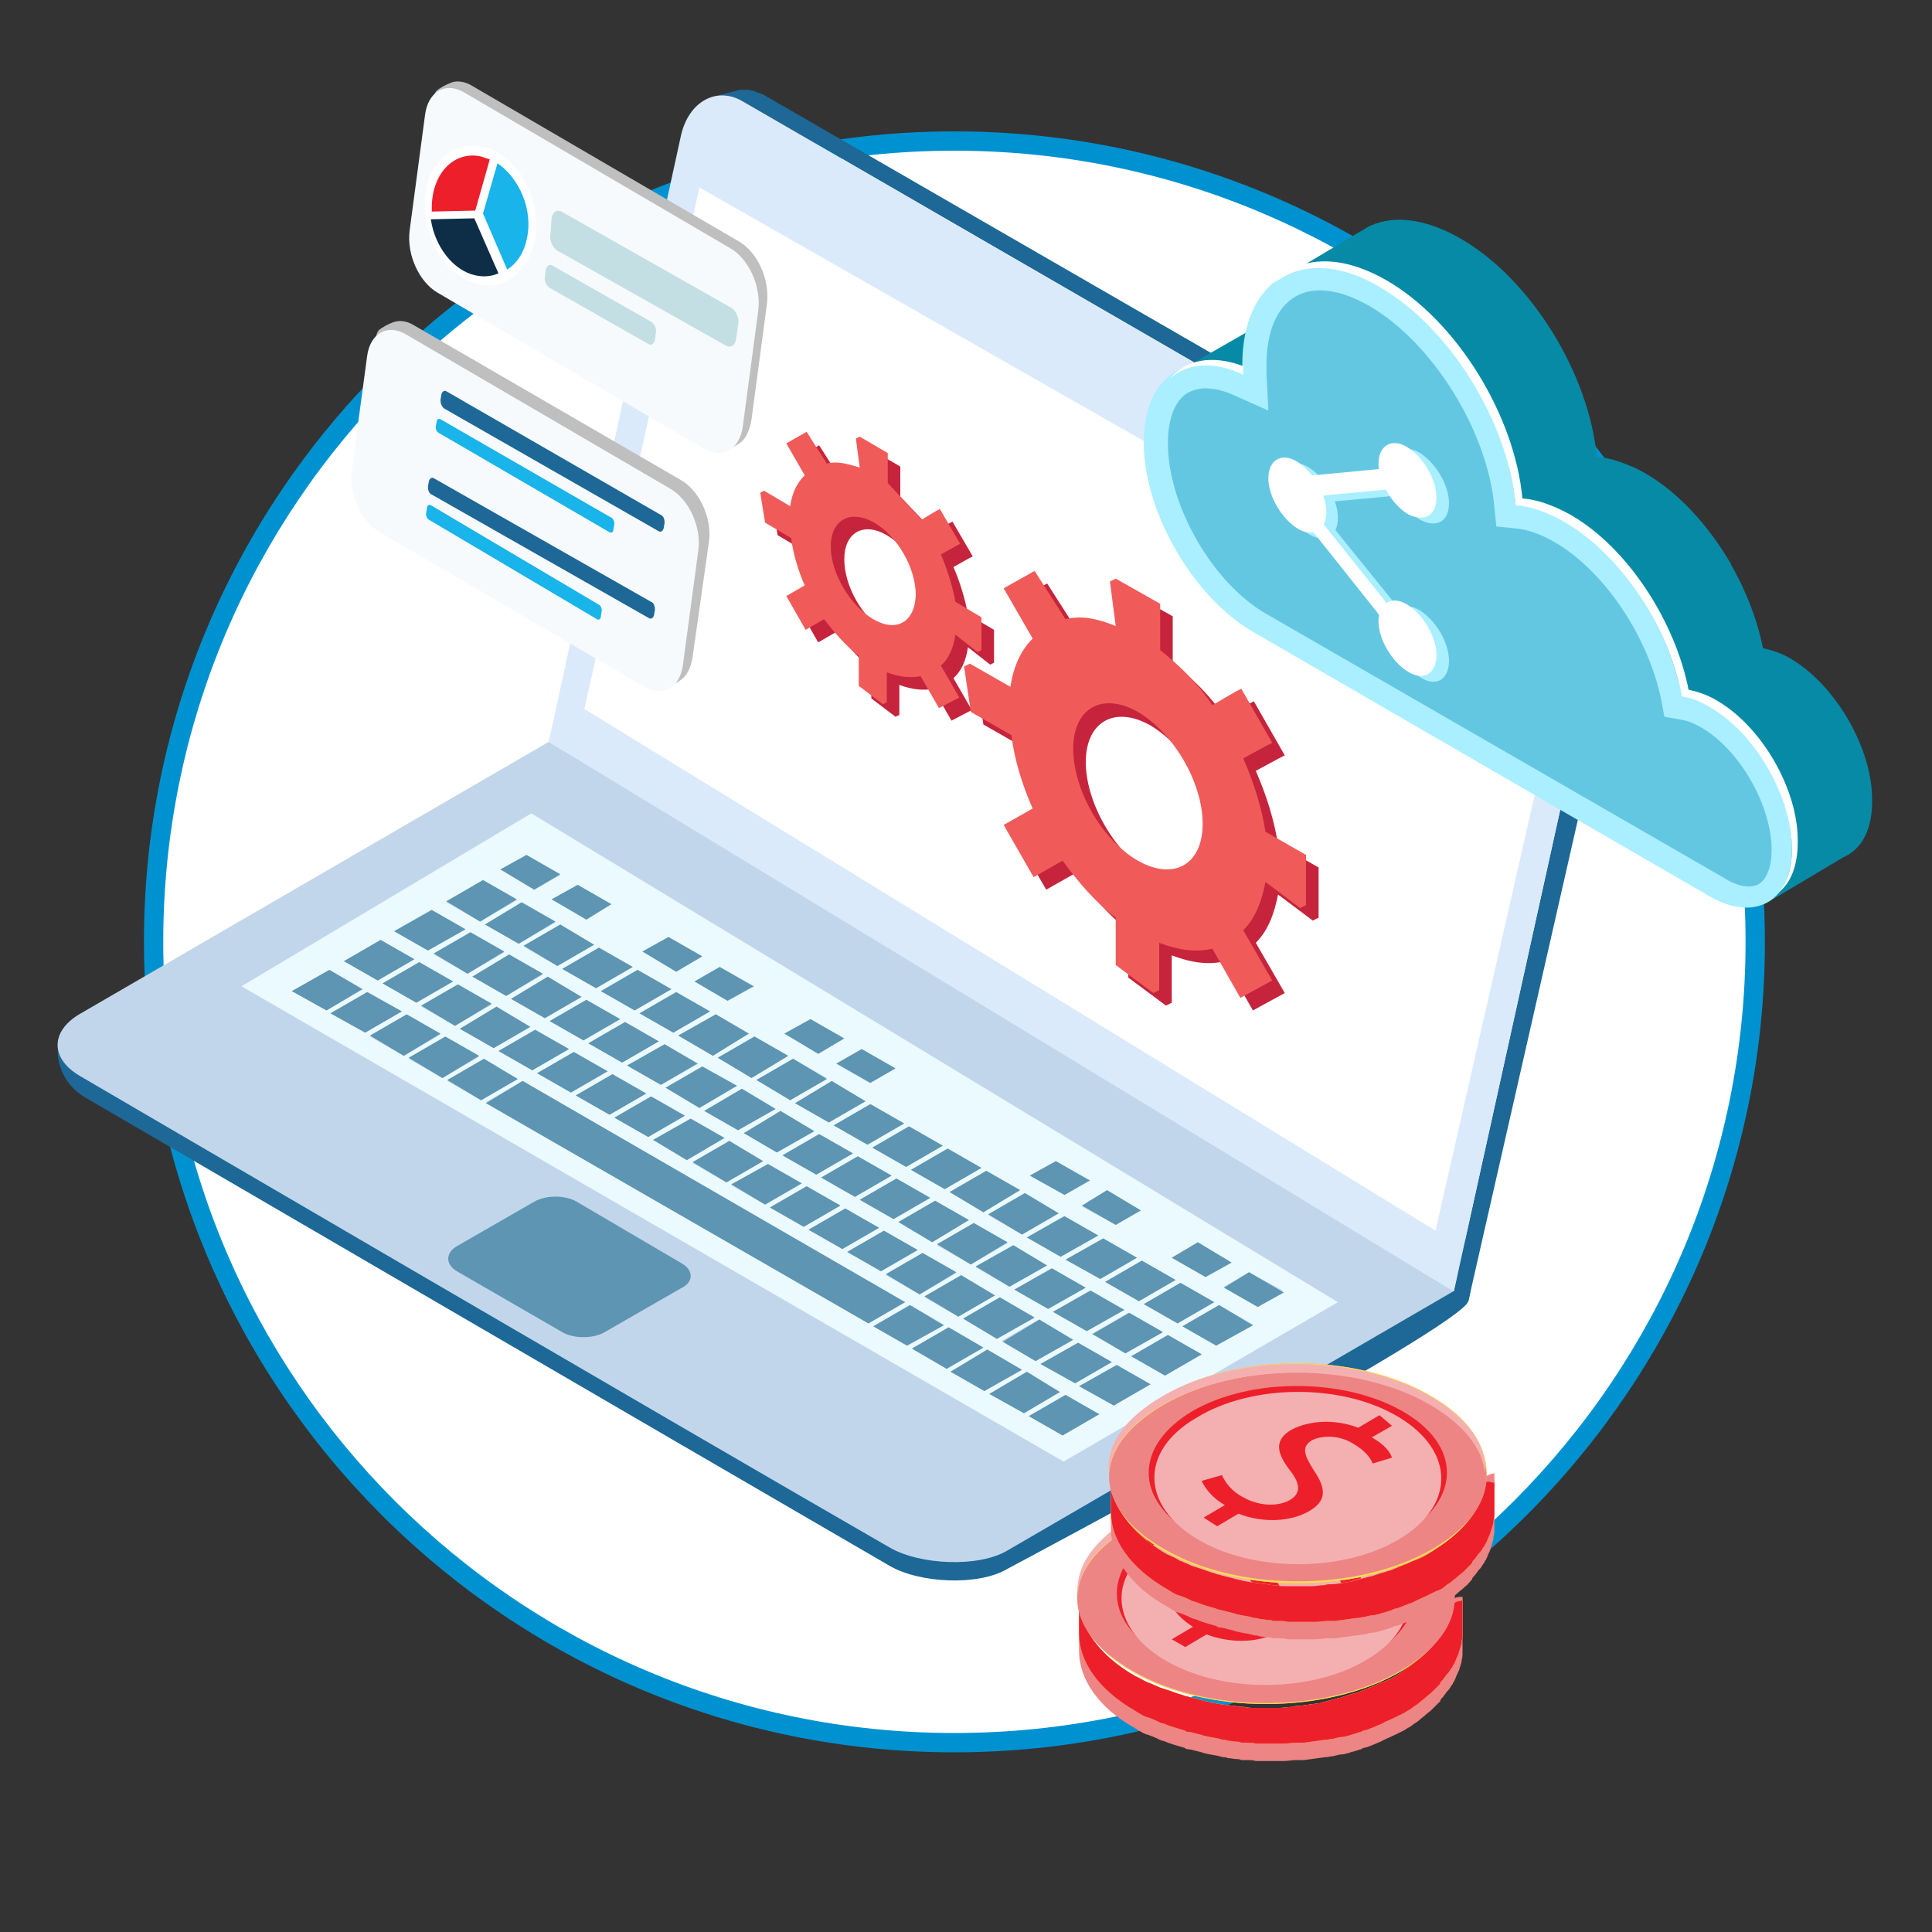 <?xml version="1.0" encoding="UTF-8"?> <svg xmlns="http://www.w3.org/2000/svg" xmlns:xlink="http://www.w3.org/1999/xlink" version="1.1" id="Layer_1" x="0px" y="0px" viewBox="0 0 200 200" style="enable-background:new 0 0 200 200;" xml:space="preserve"><rect x="0" y="0" width="200" height="200" fill="#333333" stroke="none"/> <style type="text/css"> .st0{fill:#FFFFFF;} .st1{fill:#0092D0;} .st2{fill:#1D6896;} .st3{fill:#C2D6EB;} .st4{fill:#DAEAFA;} .st5{fill:#EBFAFF;} .st6{fill:#5D95B2;} .st7{fill:#C5243C;} .st8{fill:#F05B59;} .st9{fill:#078AA5;} .st10{fill:#A9EFFF;} .st11{fill:#64C7E2;} .st12{fill:#ED8585;} .st13{fill:#FFD859;} .st14{fill:#ED1F2B;} .st15{fill:#F2B42B;} .st16{fill:#F4B0B0;} .st17{fill-rule:evenodd;clip-rule:evenodd;fill:#BFBFBF;} .st18{fill-rule:evenodd;clip-rule:evenodd;fill:#F7FAFC;} .st19{fill-rule:evenodd;clip-rule:evenodd;fill:#C3DFE3;} .st20{fill-rule:evenodd;clip-rule:evenodd;fill:#FFFFFF;} .st21{fill-rule:evenodd;clip-rule:evenodd;fill:#0E2E47;} .st22{fill-rule:evenodd;clip-rule:evenodd;fill:#18B4EA;} .st23{fill-rule:evenodd;clip-rule:evenodd;fill:#ED1F2B;} .st24{fill-rule:evenodd;clip-rule:evenodd;fill:#1D6896;} </style> <g> <g> <circle class="st0" cx="98.8" cy="97.5" r="82.9"></circle> <path class="st1" d="M98.8,181.4c-46.3,0-83.9-37.6-83.9-83.9s37.6-83.9,83.9-83.9s83.9,37.6,83.9,83.9 C182.7,143.8,145,181.4,98.8,181.4z M98.8,15.6c-45.2,0-81.9,36.7-81.9,81.9s36.7,81.9,81.9,81.9s81.9-36.7,81.9-81.9 S143.9,15.6,98.8,15.6z"></path> </g> </g> <g> <g> <g> <path class="st2" d="M152,134.7c-0.7,2.7-47.7,27.7-47.7,27.7c-3,1.8-9.1,1.5-12.2-0.3c-21.2-12.3-83.3-48.5-83.3-48.5 c-3.1-1.8-4-6.3-0.9-8.1l48.9-26.8C56.8,78.8,158.9,109.1,152,134.7z"></path> </g> <g> <path class="st3" d="M152.3,132.6l-48,27.9c-3,1.8-9.1,1.5-12.2-0.3C70.9,148,8.3,111.4,8.3,111.4c-3.1-1.8-3.1-4.6-0.1-6.4 l48.6-28.2L152.3,132.6z"></path> </g> <path class="st2" d="M165,65.7c0-0.4-0.1-0.7-0.2-1.1c0-0.1-0.1-0.2-0.1-0.3c-0.1-0.4-0.2-0.7-0.4-1.1c0-0.1,0-0.2-0.1-0.2 c-0.1-0.3-0.3-0.6-0.4-0.9c-0.1-0.2-0.2-0.3-0.3-0.4c-0.2-0.2-0.3-0.5-0.5-0.7c0-0.1-0.1-0.2-0.1-0.2c-0.2-0.3-0.5-0.5-0.7-0.8 c-0.1-0.1-0.1-0.1-0.2-0.2c-0.3-0.2-0.6-0.4-0.9-0.6L76.9,10.5c-0.3-0.2-0.7-0.3-1-0.4c-0.1,0-0.2-0.1-0.3-0.1 c-0.2,0-0.3-0.1-0.5-0.1c-0.1,0-0.3,0-0.4,0s-0.2,0-0.3,0c-0.2,0-0.4,0-0.6,0.1l2.4-0.6c0.1,0,0.3-0.1,0.4-0.1s0.1,0,0.2,0 s0.2,0,0.3,0c0.1,0,0.1,0,0.2,0s0.1,0,0.2,0s0.3,0.1,0.4,0.1s0.1,0,0.2,0c0,0,0.1,0,0.1,0.1c0.3,0.1,0.7,0.2,1,0.4l84.4,48.7 c0.3,0.2,0.6,0.4,0.9,0.6c0,0,0.1,0.1,0.2,0.1c0.3,0.2,0.5,0.5,0.7,0.8c0.1,0.1,0.1,0.1,0.1,0.2c0.1,0.1,0.2,0.2,0.3,0.4 c0.1,0.1,0.1,0.2,0.2,0.4c0.1,0.1,0.2,0.2,0.2,0.4c0,0.1,0.1,0.1,0.1,0.2c0.1,0.3,0.3,0.5,0.3,0.8c0,0,0,0.1,0.1,0.1l0,0 c0.1,0.3,0.2,0.6,0.3,0.9c0,0.1,0,0.2,0.1,0.3c0,0.1,0,0.2,0.1,0.3c0,0.1,0.1,0.2,0.1,0.3c0.1,0.3,0.1,0.5,0.1,0.8v0.1l0,0 c0,0.4,0,0.7,0,1.1v0.1c0,0.5-0.1,1-0.2,1.4L152,134.7l-2,1.2l14.9-67.4c0.1-0.5,0.2-1,0.2-1.4S165.1,66.3,165,65.7 C165,65.8,165,65.7,165,65.7z"></path> <g> <path class="st4" d="M76.9,10.5c-2.7-1.6-5.6,0-6.4,3.5L56.8,76.8l93.7,56.9l14.4-65.2c0.8-3.5-0.8-7.6-3.6-9.2L76.9,10.5z"></path> </g> <polygon class="st0" points="161.6,70.3 72.4,19.4 60.5,73.4 148.6,127.4 "></polygon> <g> <g> <g> <path class="st5" d="M55,84.2l83.5,50.6l-28.4,16.5L25,102.1L55,84.2z M89.9,137l3.8-2.2l-39.6-22.9l-3.8,2.2L89.9,137 L89.9,137z M64.7,105.8l-3.8,2.2l3.5,2l3.8-2.2L64.7,105.8L64.7,105.8z M52.4,103.1l3.8-2.2l-3.5-2l-3.8,2.2L52.4,103.1 L52.4,103.1z M100.5,130.9l3.8-2.2l-3.5-2l-3.8,2.2L100.5,130.9L100.5,130.9z M88.8,119.7l-3.8,2.2l3.5,2l3.8-2.2L88.8,119.7 L88.8,119.7z M112.5,137.8l3.8-2.2l-3.5-2l-3.8,2.2L112.5,137.8L112.5,137.8z M72.9,115l3.5,2l3.8-2.2l-3.5-2L72.9,115 L72.9,115z M72.7,110.4l-3.8,2.2l3.5,2l3.8-2.2L72.7,110.4L72.7,110.4z M120.6,142.4l3.8-2.2l-3.5-2l-3.8,2.2L120.6,142.4 L120.6,142.4z M48.4,100.8l3.8-2.2l-3.5-2l-3.8,2.2L48.4,100.8L48.4,100.8z M84.8,117.4l-3.8,2.2l3.5,2l3.8-2.2L84.8,117.4 L84.8,117.4z M60.4,107.7l3.8-2.2l-3.5-2l-3.8,2.2L60.4,107.7L60.4,107.7z M96.8,124.3l-3.8,2.2l3.5,2l3.8-2.2L96.8,124.3 L96.8,124.3z M108.5,135.5l3.8-2.2l-3.5-2l-3.8,2.2L108.5,135.5L108.5,135.5z M101.9,144l3.8-2.2l-3.5-2l-3.8,2.2L101.9,144 L101.9,144z M47.1,106.2l3.8-2.2l-3.5-2l-3.8,2.2L47.1,106.2L47.1,106.2z M83.5,122.8l-3.8,2.2l3.5,2l3.8-2.2L83.5,122.8 L83.5,122.8z M70,102.7l-3.8,2.2l3.5,2l3.8-2.2L70,102.7L70,102.7z M57.7,100l3.8-2.2l-3.5-2L54.2,98L57.7,100L57.7,100z M75,117.8l-3.5-2l-3.8,2.2l3.5,2L75,117.8L75,117.8z M78.3,111.8l3.5,2l3.8-2.2l-3.5-2L78.3,111.8L78.3,111.8z M59.4,108.9 l-3.8,2.2l3.5,2l3.8-2.2L59.4,108.9L59.4,108.9z M41.8,109.3l3.8-2.2l-3.5-2l-3.8,2.2L41.8,109.3L41.8,109.3z M94.1,116.6 l-3.8,2.2l3.5,2l3.8-2.2L94.1,116.6L94.1,116.6z M107.2,140.9l3.8-2.2l-3.5-2.1l-3.8,2.2L107.2,140.9L107.2,140.9z M95.2,134 l3.8-2.2l-3.5-2l-3.8,2.2L95.2,134L95.2,134z M105.8,127.8l3.8-2.2l-3.5-2l-3.8,2.2L105.8,127.8L105.8,127.8z M117.9,134.7 l3.8-2.2l-3.5-2l-3.8,2.2L117.9,134.7L117.9,134.7z M78.1,107.3l-3.8,2.2l3.5,2l3.8-2.2L78.1,107.3L78.1,107.3z M103.2,138.6 l3.8-2.3l-3.5-2l-3.8,2.2L103.2,138.6L103.2,138.6z M113.9,132.4l3.8-2.2l-3.5-2l-3.8,2.2L113.9,132.4L113.9,132.4z M79.5,120.5l-3.8,2.2l3.5,2l3.8-2.2L79.5,120.5L79.5,120.5z M65.7,104.6l3.8-2.2l-3.5-2l-3.8,2.2L65.7,104.6L65.7,104.6z M90.1,114.3l-3.8,2.2l3.5,2l3.8-2.2L90.1,114.3L90.1,114.3z M55.1,110.8l3.8-2.2l-3.5-2l-3.8,2.2L55.1,110.8L55.1,110.8z M67.4,113.5l-3.8,2.2l3.5,2l3.8-2.2L67.4,113.5L67.4,113.5z M49.8,113.9l3.8-2.2l-3.5-2l-3.8,2.2L49.8,113.9L49.8,113.9z M91.5,127.4l-3.8,2.2l3.5,2l3.8-2.2L91.5,127.4L91.5,127.4z M102.1,121.2l-3.8,2.2l3.5,2l3.8-2.2L102.1,121.2L102.1,121.2z M110,148.6l3.8-2.2l-3.5-2l-3.8,2.2L110,148.6L110,148.6z M37.8,106.9l3.8-2.2l-3.5-2l-3.8,2.2L37.8,106.9L37.8,106.9z M43.1,103.8l3.8-2.2l-3.5-2l-3.8,2.2L43.1,103.8L43.1,103.8z M115.3,145.5l3.8-2.2l-3.5-2l-3.8,2.2L115.3,145.5L115.3,145.5z M53.7,97.7l3.8-2.2l-3.5-2l-3.8,2.2L53.7,97.7L53.7,97.7z M98,141.7l3.8-2.2l-3.5-2l-3.8,2.2L98,141.7L98,141.7z M125.9,139.3 l3.8-2.2l-3.5-2l-3.8,2.2L125.9,139.3L125.9,139.3z M44.3,98.4l3.8-2.2l-3.5-2l-3.8,2.2L44.3,98.4L44.3,98.4z M92.8,122 l-3.8,2.2l3.5,2l3.8-2.2L92.8,122L92.8,122z M104.5,133.2l3.8-2.2l-3.5-2l-3.8,2.2L104.5,133.2L104.5,133.2z M56.4,105.4 l3.8-2.2l-3.5-2l-3.8,2.2L56.4,105.4L56.4,105.4z M68.8,108.1l-3.8,2.2l3.5,2l3.8-2.2L68.8,108.1L68.8,108.1z M116.5,140.1 l3.8-2.2l-3.5-2l-3.8,2.2L116.5,140.1L116.5,140.1z M77,117.3l3.5,2l3.8-2.2l-3.5-2L77,117.3L77,117.3z M121.9,137l3.8-2.2 l-3.5-2l-3.8,2.2L121.9,137L121.9,137z M39.1,101.5l3.8-2.2l-3.5-2l-3.8,2.2L39.1,101.5L39.1,101.5z M111.3,143.2l3.8-2.2 l-3.5-2l-3.8,2.2L111.3,143.2L111.3,143.2z M63.4,111.2l-3.8,2.2l3.5,2l3.8-2.2L63.4,111.2L63.4,111.2z M61.7,102.3l3.8-2.2 l-3.5-2l-3.8,2.2L61.7,102.3L61.7,102.3z M74.1,105l-3.8,2.2l3.5,2l3.8-2.2L74.1,105L74.1,105z M93.9,139.3l3.8-2.2l-3.5-2 l-3.8,2.2L93.9,139.3L93.9,139.3z M33.8,104.6l3.8-2.2l-3.5-2l-3.8,2.2L33.8,104.6L33.8,104.6z M99.2,136.3l3.8-2.2l-3.5-2 l-3.8,2.2L99.2,136.3L99.2,136.3z M51.1,108.5l3.8-2.2l-3.5-2l-3.8,2.2L51.1,108.5L51.1,108.5z M109.8,130.1l3.8-2.2l-3.5-2 l-3.8,2.2L109.8,130.1L109.8,130.1z M106,146.3l3.8-2.2l-3.5-2l-3.8,2.2L106,146.3L106,146.3z M98.1,118.9l-3.8,2.2l3.5,2 l3.8-2.2L98.1,118.9L98.1,118.9z M45.8,111.6l3.8-2.2l-3.5-2l-3.8,2.2L45.8,111.6L45.8,111.6z M82.3,114.2l3.5,2l3.8-2.2 l-3.5-2L82.3,114.2L82.3,114.2z M79,120.2l-3.5-2l-3.8,2.2l3.5,2L79,120.2L79,120.2z M49.7,95.4l3.8-2.2l-3.5-2l-3.8,2.2 L49.7,95.4L49.7,95.4z M87.5,125.1l-3.8,2.2l3.5,2l3.8-2.2L87.5,125.1L87.5,125.1z M83.9,105.5l-2.7,1.5l3.5,2l2.6-1.5 L83.9,105.5L83.9,105.5z M109.3,120.2l-2.6,1.5l3.5,2l2.7-1.5L109.3,120.2L109.3,120.2z M59.8,91.6l-2.7,1.5l3.5,2l2.6-1.5 L59.8,91.6L59.8,91.6z M74.5,100.1l-2.6,1.5l3.5,2l2.7-1.5L74.5,100.1L74.5,100.1z M69.2,97l-2.7,1.5l3.5,2l2.7-1.5L69.2,97 L69.2,97z M124,128.6l-2.7,1.6l3.5,2l2.6-1.5L124,128.6L124,128.6z M129.3,131.7l-2.6,1.5l3.5,2l2.6-1.6L129.3,131.7 L129.3,131.7z M115.5,126.8l2.6-1.5l-3.5-2l-2.6,1.6L115.5,126.8L115.5,126.8z M55.3,92.1l2.7-1.5l-3.5-2L51.8,90L55.3,92.1 L55.3,92.1z M89.2,108.6l-2.7,1.5l3.5,2l2.7-1.5L89.2,108.6L89.2,108.6z"></path> </g> </g> </g> <g> <g> <polygon class="st6" points="81.6,109.3 77.8,111.6 74.3,109.5 78.1,107.3 "></polygon> </g> <g> <polygon class="st6" points="53.5,93.1 49.7,95.4 46.2,93.3 50,91.1 "></polygon> </g> <g> <polygon class="st6" points="69.5,102.4 65.7,104.6 62.2,102.6 66,100.4 "></polygon> </g> <g> <polygon class="st6" points="58.9,108.6 55.1,110.8 51.6,108.8 55.4,106.6 "></polygon> </g> <g> <polygon class="st6" points="58,90.5 55.3,92.1 51.8,90 54.5,88.5 "></polygon> </g> <g> <polygon class="st6" points="63.3,93.6 60.7,95.2 57.1,93.1 59.8,91.6 "></polygon> </g> <g> <polygon class="st6" points="57.5,95.4 53.7,97.7 50.2,95.7 54,93.4 "></polygon> </g> <g> <polygon class="st6" points="48.2,96.2 44.3,98.4 40.8,96.4 44.7,94.2 "></polygon> </g> <g> <polygon class="st6" points="61.5,97.8 57.7,100 54.2,97.9 58,95.7 "></polygon> </g> <g> <polygon class="st6" points="72.7,99 70,100.6 66.5,98.5 69.2,97 "></polygon> </g> <g> <polygon class="st6" points="52.2,98.5 48.4,100.8 44.9,98.7 48.7,96.5 "></polygon> </g> <g> <polygon class="st6" points="42.9,99.3 39.1,101.5 35.6,99.5 39.4,97.3 "></polygon> </g> <g> <polygon class="st6" points="65.5,100.1 61.7,102.3 58.2,100.3 62,98.1 "></polygon> </g> <g> <polygon class="st6" points="56.2,100.8 52.4,103.1 48.9,101.1 52.7,98.8 "></polygon> </g> <g> <polygon class="st6" points="78,102.1 75.3,103.6 71.9,101.6 74.5,100.1 "></polygon> </g> <g> <polygon class="st6" points="46.9,101.6 43.1,103.8 39.6,101.8 43.4,99.6 "></polygon> </g> <g> <polygon class="st6" points="37.5,102.4 33.8,104.6 30.2,102.6 34.1,100.4 "></polygon> </g> <g> <polygon class="st6" points="60.2,103.2 56.4,105.4 52.9,103.4 56.7,101.1 "></polygon> </g> <g> <polygon class="st6" points="50.9,103.9 47.1,106.2 43.6,104.1 47.4,101.9 "></polygon> </g> <g> <polygon class="st6" points="73.5,104.7 69.7,106.9 66.2,104.9 70,102.7 "></polygon> </g> <g> <polygon class="st6" points="64.2,105.5 60.4,107.7 56.9,105.7 60.7,103.5 "></polygon> </g> <g> <polygon class="st6" points="54.9,106.3 51.1,108.5 47.6,106.5 51.4,104.2 "></polygon> </g> <g> <polygon class="st6" points="87.4,107.5 84.7,109.1 81.2,107 83.9,105.5 "></polygon> </g> <g> <polygon class="st6" points="77.5,107 73.8,109.3 70.2,107.2 74.1,105 "></polygon> </g> <g> <polygon class="st6" points="68.2,107.8 64.4,110 60.9,108 64.7,105.8 "></polygon> </g> <g> <polygon class="st6" points="49.6,109.3 45.8,111.6 42.3,109.5 46.1,107.3 "></polygon> </g> <g> <polygon class="st6" points="92.7,110.6 90.1,112.1 86.6,110.1 89.2,108.6 "></polygon> </g> <g> <polygon class="st6" points="72.2,110.1 68.4,112.3 64.9,110.3 68.8,108.1 "></polygon> </g> <g> <polygon class="st6" points="62.9,110.9 59.1,113.1 55.6,111.1 59.4,108.9 "></polygon> </g> <g> <polygon class="st6" points="85.6,111.7 81.8,113.9 78.3,111.8 82.1,109.6 "></polygon> </g> <g> <polygon class="st6" points="53.6,111.7 49.8,113.9 46.3,111.8 50.1,109.6 "></polygon> </g> <g> <polygon class="st6" points="66.9,113.2 63.1,115.4 59.6,113.4 63.4,111.2 "></polygon> </g> <g> <polygon class="st6" points="89.6,114 85.8,116.2 82.3,114.2 86.1,111.9 "></polygon> </g> <g> <polygon class="st6" points="80.3,114.8 76.4,117 72.9,115 76.8,112.7 "></polygon> </g> <g> <polygon class="st6" points="70.9,115.5 67.1,117.7 63.6,115.7 67.4,113.5 "></polygon> </g> <g> <polygon class="st6" points="93.6,116.3 89.8,118.5 86.3,116.5 90.1,114.3 "></polygon> </g> <g> <polygon class="st6" points="84.3,117.1 80.4,119.3 77,117.3 80.8,115 "></polygon> </g> <g> <polygon class="st6" points="75,117.8 71.1,120.1 67.6,118 71.5,115.8 "></polygon> </g> <g> <polygon class="st6" points="97.6,118.6 93.8,120.8 90.3,118.8 94.1,116.6 "></polygon> </g> <g> <polygon class="st6" points="88.3,119.4 84.5,121.6 81,119.6 84.8,117.4 "></polygon> </g> <g> <polygon class="st6" points="79,120.2 75.2,122.4 71.7,120.3 75.5,118.1 "></polygon> </g> <g> <polygon class="st6" points="101.6,120.9 97.8,123.1 94.3,121.1 98.1,118.9 "></polygon> </g> <g> <polygon class="st6" points="112.8,122.2 110.2,123.7 106.6,121.7 109.3,120.2 "></polygon> </g> <g> <polygon class="st6" points="92.3,121.7 88.5,123.9 85,121.9 88.8,119.7 "></polygon> </g> <g> <polygon class="st6" points="83,122.5 79.2,124.7 75.7,122.6 79.5,120.5 "></polygon> </g> <g> <polygon class="st6" points="105.6,123.2 101.8,125.5 98.3,123.4 102.1,121.2 "></polygon> </g> <g> <polygon class="st6" points="96.3,124 92.5,126.2 89,124.2 92.8,122 "></polygon> </g> <g> <polygon class="st6" points="118.1,125.3 115.5,126.8 112,124.8 114.6,123.2 "></polygon> </g> <g> <polygon class="st6" points="87,124.8 83.2,127 79.7,125 83.5,122.8 "></polygon> </g> <g> <polygon class="st6" points="109.6,125.6 105.8,127.8 102.3,125.7 106.1,123.5 "></polygon> </g> <g> <polygon class="st6" points="100.3,126.3 96.5,128.6 93,126.5 96.8,124.3 "></polygon> </g> <g> <polygon class="st6" points="91,127.1 87.2,129.3 83.7,127.3 87.5,125.1 "></polygon> </g> <g> <polygon class="st6" points="113.7,127.9 109.8,130.1 106.3,128.1 110.2,125.9 "></polygon> </g> <g> <polygon class="st6" points="104.3,128.6 100.5,130.9 97,128.8 100.8,126.6 "></polygon> </g> <g> <polygon class="st6" points="95,129.4 91.2,131.6 87.7,129.6 91.5,127.4 "></polygon> </g> <g> <polygon class="st6" points="127.5,130.7 124.8,132.2 121.3,130.2 124,128.6 "></polygon> </g> <g> <polygon class="st6" points="117.7,130.2 113.9,132.4 110.3,130.4 114.2,128.2 "></polygon> </g> <g> <polygon class="st6" points="108.4,131 104.5,133.2 101,131.1 104.9,128.9 "></polygon> </g> <g> <polygon class="st6" points="121.7,132.5 117.9,134.7 114.4,132.7 118.2,130.5 "></polygon> </g> <g> <polygon class="st6" points="132.9,133.8 130.2,135.3 126.7,133.3 129.3,131.7 "></polygon> </g> <g> <polygon class="st6" points="112.4,133.3 108.5,135.5 105,133.5 108.9,131.3 "></polygon> </g> <g> <polygon class="st6" points="103,134.1 99.2,136.3 95.7,134.2 99.5,132 "></polygon> </g> <g> <polygon class="st6" points="125.7,134.8 121.9,137 118.4,135 122.2,132.8 "></polygon> </g> <g> <polygon class="st6" points="93.7,134.8 89.9,137 50.3,114.2 54.1,111.9 "></polygon> </g> <g> <polygon class="st6" points="116.4,135.6 112.5,137.8 109,135.8 112.9,133.6 "></polygon> </g> <g> <polygon class="st6" points="107.1,136.4 103.2,138.6 99.7,136.5 103.5,134.3 "></polygon> </g> <g> <polygon class="st6" points="129.7,137.2 125.9,139.3 122.4,137.3 126.2,135.1 "></polygon> </g> <g> <polygon class="st6" points="97.7,137.2 93.9,139.3 90.4,137.3 94.2,135.1 "></polygon> </g> <g> <polygon class="st6" points="120.4,137.9 116.5,140.1 113.1,138.1 116.9,135.9 "></polygon> </g> <g> <polygon class="st6" points="111.1,138.7 107.2,140.9 103.8,138.9 107.6,136.6 "></polygon> </g> <g> <polygon class="st6" points="101.8,139.5 98,141.7 94.4,139.6 98.2,137.4 "></polygon> </g> <g> <polygon class="st6" points="124.4,140.2 120.6,142.4 117.1,140.4 120.9,138.2 "></polygon> </g> <g> <polygon class="st6" points="115.1,141 111.3,143.2 107.7,141.2 111.6,139 "></polygon> </g> <g> <polygon class="st6" points="105.8,141.8 101.9,144 98.4,142 102.2,139.7 "></polygon> </g> <g> <polygon class="st6" points="119.1,143.3 115.3,145.5 111.7,143.5 115.6,141.3 "></polygon> </g> <g> <polygon class="st6" points="109.7,144.1 106,146.3 102.4,144.3 106.3,142 "></polygon> </g> <g> <polygon class="st6" points="113.8,146.4 110,148.6 106.5,146.6 110.3,144.4 "></polygon> </g> <g> <polygon class="st6" points="76.3,112.4 72.4,114.7 68.9,112.6 72.7,110.4 "></polygon> </g> <g> <polygon class="st6" points="99,131.7 95.2,134 91.7,131.9 95.5,129.7 "></polygon> </g> <g> <polygon class="st6" points="45.6,107 41.8,109.3 38.3,107.2 42.1,105 "></polygon> </g> <g> <polygon class="st6" points="41.6,104.7 37.8,106.9 34.2,104.9 38,102.7 "></polygon> </g> </g> <g> <path class="st3" d="M70.6,130.4c1.2,0.7,1.2,1.8,0,2.6l-8,4.6c-1.2,0.7-3.2,0.7-4.4,0l-10.9-6.3c-1.2-0.7-1.2-1.9,0-2.6l8-4.6 c1.2-0.7,3.2-0.7,4.4,0L70.6,130.4z"></path> </g> <g> <path class="st6" d="M70.6,130.8c1.2,0.7,1.2,1.9,0,2.5l-8,4.6c-1.2,0.7-3.2,0.7-4.4,0l-10.9-6.3c-1.2-0.7-1.2-1.9,0-2.6l8-4.6 c1.2-0.7,3.2-0.7,4.4,0L70.6,130.8z"></path> </g> </g> <g> <path class="st7" d="M96.7,55.1l1.5-0.9l0.4-0.2l2.1,3.6l-0.4,0.2l-1.6,0.9c0.7,1.6,1.2,3.3,1.5,4.9l2.7,1.6v3.4l-0.4,0.2 l-2.3-1.8c-0.2,1.4-0.7,2.5-1.5,3.2l1.9,3.3l-2.1,1.1l-1.9-3.3c-1,0.2-2.2,0.1-3.5-0.4V74l-0.4,0.2l-2.5-1.9v-3.1 c-1.3-1-2.5-2.4-3.6-3.8l-1.9,1.1l-2-3.5l1.9-1.1c-0.7-1.6-1.2-3.3-1.4-4.9l-2.7-1.6l-0.5-3l0.4-0.2l2.7,1.6 c0.2-1.4,0.7-2.4,1.5-3.2l-1.9-3.3l2.1-1.2l2.1,3.3c1-0.3,2.1,0,3.4,0.4l-0.4-3l0.4-0.2l2.9,1.7v3.1 M91.7,65.4 c2.4,1.4,4.3,0.3,4.4-2.5c0-2.8-1.9-6.1-4.3-7.5s-4.4-0.3-4.4,2.5C87.4,60.7,89.3,64,91.7,65.4L91.7,65.4z"></path> </g> <g> <path class="st7" d="M101.1,70.3l0.6-0.3l4.2,2.4c0.3-2.1,1.1-3.8,2.3-5l-3-5.2l3.2-1.8l3.2,5c1.6-0.4,3.2-0.1,5.2,0.7l-0.6-4.6 l0.6-0.3l4.6,2.6v4.8c2,1.6,3.9,3.4,5.4,5.7l2.4-1.4l0.6-0.3l3.2,5.6l-0.6,0.3l-2.4,1.3c1.1,2.5,1.9,5.1,2.3,7.6l4.2,2.4V95 l-0.6,0.3l-3.6-2.7c-0.4,2.1-1.1,3.8-2.3,5l3,5.2l-3.3,1.8l-2.9-5.1c-1.6,0.4-3.4,0.2-5.5-0.6v4.9l-0.6,0.3l-3.9-2.9v-4.9 c-2-1.5-3.9-3.7-5.5-5.9l-3,1.7l-3.1-5.4l3-1.7c-1.1-2.5-1.9-5.1-2.2-7.6l-4.2-2.4L101.1,70.3z M119.1,90.5 c3.7,2.1,6.7,0.4,6.7-3.8c0-4.3-3-9.4-6.7-11.6c-3.7-2.1-6.7-0.4-6.7,3.8C112.4,83.1,115.4,88.3,119.1,90.5L119.1,90.5z"></path> </g> <g> <path class="st8" d="M95.4,53.8l1.5-0.9l0.4-0.2l2.1,3.6L99,56.5l-1.6,0.9c0.7,1.6,1.2,3.3,1.5,4.9l2.7,1.6v3.4l-0.4,0.2l-2.3-1.8 c-0.2,1.4-0.7,2.5-1.5,3.2l1.9,3.3l-2.1,1.1L95.3,70c-1,0.2-2.2,0.1-3.5-0.4v3.1l-0.4,0.2L88.9,71v-3.1c-1.3-1-2.5-2.4-3.6-3.8 l-1.9,1.1l-2-3.5l1.9-1.1c-0.7-1.6-1.2-3.3-1.4-4.9l-2.7-1.6L78.7,51l0.4-0.2l2.7,1.6c0.2-1.4,0.7-2.4,1.5-3.2l-1.9-3.3l2.1-1.2 l2.1,3.3c1-0.3,2.1,0,3.4,0.4l-0.4-3l0.4-0.2l2.9,1.7V50 M90.4,64.1c2.4,1.4,4.3,0.3,4.4-2.5c0-2.8-1.9-6.1-4.3-7.5 C88,52.7,86,53.8,86,56.6C86,59.3,88,62.7,90.4,64.1L90.4,64.1z"></path> </g> <g> <path class="st8" d="M99.8,69l0.6-0.3l4.2,2.4c0.3-2.1,1.1-3.8,2.3-5l-3-5.2l3.2-1.8l3.2,5c1.6-0.4,3.2-0.1,5.2,0.7l-0.6-4.6 l0.6-0.3l4.6,2.6v4.8c2,1.6,3.9,3.4,5.4,5.7l2.4-1.4l0.6-0.3l3.2,5.6l-0.6,0.3l-2.4,1.3c1.1,2.5,1.9,5.1,2.3,7.6l4.2,2.4v5.2 l-0.6,0.3l-3.6-2.7c-0.4,2.1-1.1,3.8-2.3,5l3,5.2l-3.3,1.8l-2.9-5.1c-1.6,0.4-3.4,0.2-5.5-0.6v4.9l-0.6,0.3l-3.9-2.9V95 c-2-1.5-3.9-3.7-5.5-5.9l-3,1.7l-3.1-5.4l3-1.7c-1.1-2.5-1.9-5.1-2.2-7.6l-4.2-2.4L99.8,69z M117.8,89.1c3.7,2.1,6.7,0.4,6.7-3.8 c0-4.3-3-9.4-6.7-11.6c-3.7-2.1-6.7-0.4-6.7,3.8C111.1,81.8,114.1,87,117.8,89.1L117.8,89.1z"></path> </g> </g> <g> <g> <g> <polygon class="st9" points="183,93.4 191.4,88.4 183.4,78.4 181.3,81.9 "></polygon> <path class="st9" d="M121.9,38.5l13.4-7.7l-0.5,7.7l-7.7,2.4L121.9,38.5z"></path> <path class="st9" d="M185.4,68.2c-1-0.6-2-0.9-2.9-1.1c-1.4-7.1-6.3-14.7-12.2-18.1c-1.8-1-3.5-1.6-5-1.7 c-0.8-8.6-6.8-18.4-14.1-22.6c-3.8-2.2-7.3-2.5-9.8-1.1l0,0l-0.1,0.1c-0.1,0-0.1,0.1-0.2,0.1l-7.9,4.7l2.6,2.1 c-2.4,1-3.9,3.7-3.9,7.6c0,7.2,5.1,16,11.3,19.6l42.1,30.1c4.7,2.7,8.5,0.5,8.5-4.9C193.9,77.6,190.1,71,185.4,68.2z"></path> <path class="st9" d="M132.3,35l18.2-10.6c-3.5-1.8-6.7-2-9.1-0.7l0,0l-0.1,0.1c-0.1,0-0.1,0.1-0.2,0.1l-7.9,4.7l2.6,2.1 C134.1,31.3,132.9,32.8,132.3,35z"></path> <path class="st9" d="M165.9,66.2l13.3-7.8c-2.3-3.9-5.4-7.4-8.9-9.4c-0.5-0.3-0.9-0.5-1.4-0.7l-16.9,10L165.9,66.2z"></path> <path class="st9" d="M136.9,29.4l5.9,3.4l10.8-6.4c-0.8-0.6-1.6-1.2-2.4-1.6c-1.3-0.8-2.6-1.3-3.8-1.6L136.9,29.4z"></path> <path class="st9" d="M177.7,56.2l-10.6,6.2l3.7,4.1l9.6-5.7C179.6,59.2,178.7,57.6,177.7,56.2z"></path> <path class="st10" d="M177,73.1c-1-0.6-2-0.9-2.9-1.1c-1.4-7.1-6.3-14.7-12.2-18.1c-1.8-1-3.5-1.6-5-1.7 c-0.8-8.6-6.8-18.4-14.1-22.6c-7.8-4.5-14.2-0.9-14.2,8.2c0,0.3,0,0.6,0,0.9c-5.7-2.7-10.2,0.3-10.2,7.1c0,7.2,5.1,16,11.3,19.6 L177,92.8c4.7,2.7,8.5,0.5,8.5-4.9C185.6,82.5,181.7,75.9,177,73.1z"></path> <g> <path class="st0" d="M128.7,38.8c0-0.3,0-0.6,0-0.9l0,0c-3.2-1.2-5.9-0.7-7.6,1.3C122.9,37.6,125.6,37.3,128.7,38.8z"></path> <path class="st0" d="M177.7,72.5c-1-0.6-2-0.9-2.9-1.1c-1.4-7.1-6.3-14.7-12.2-18.1c-1.8-1-3.5-1.6-5-1.7 c-0.8-8.6-6.8-18.4-14.1-22.6c-4.9-2.8-9.2-2.5-11.7,0.4c2.6-2.2,6.6-2.3,11,0.3c7.3,4.2,13.3,14,14.1,22.6 c1.5,0.1,3.2,0.7,5,1.7c5.9,3.4,10.9,11,12.2,18.1c0.9,0.1,1.9,0.5,2.9,1.1c4.7,2.7,8.5,9.3,8.5,14.7c0,2-0.5,3.5-1.4,4.5 c1.3-1,2-2.8,2-5.2C186.2,81.8,182.4,75.2,177.7,72.5z"></path> </g> <g> <path class="st11" d="M127.7,40.9l3.6,1.6l-0.2-3.9c0-0.3,0-0.5,0-0.8c0-3.5,1.1-6,3-7.1s4.6-0.8,7.7,1 c6.5,3.8,12.2,12.9,12.9,20.8l0.2,2l2,0.2c1.2,0.1,2.6,0.6,4,1.4c5.2,3,9.8,9.9,11.1,16.5l0.3,1.6l1.7,0.3 c0.7,0.1,1.4,0.4,2.1,0.8c4,2.3,7.3,8.1,7.3,12.7c0,1.7-0.5,3-1.3,3.5s-2.2,0.3-3.6-0.6L131,63.5c-5.5-3.2-10.1-11.2-10.1-17.6 c0-2.5,0.7-4.4,2-5.2c0.5-0.3,1.2-0.5,1.9-0.5C125.6,40.2,126.6,40.4,127.7,40.9z"></path> </g> </g> </g> <g> <g> <polygon class="st10" points="145.7,66.3 135.1,53.2 135.1,50 145.7,49.1 145.7,51.2 136,52.1 145.7,64.1 "></polygon> <path class="st10" d="M135.5,55.3c-1.6-1-3-3.3-3-5.2s1.4-2.7,3-1.7s3,3.3,3,5.2S137.2,56.3,135.5,55.3z"></path> <path class="st10" d="M147,53.8c-1.6-1-3-3.3-3-5.2s1.4-2.7,3-1.7s3,3.3,3,5.2S148.7,54.7,147,53.8z"></path> <path class="st10" d="M147,70.1c-1.6-1-3-3.3-3-5.2c0-1.9,1.4-2.7,3-1.7c1.6,1,3,3.3,3,5.2S148.7,71.2,147,70.1z"></path> </g> </g> <g> <g> <polygon class="st0" points="144.4,65.7 133.9,52.5 133.9,49.4 144.4,48.4 144.4,50.6 134.8,51.5 144.4,63.5 "></polygon> <path class="st0" d="M134.3,54.7c-1.6-1-3-3.3-3-5.2s1.4-2.7,3-1.7s3,3.3,3,5.2S135.9,55.7,134.3,54.7z"></path> <path class="st0" d="M145.7,53.2c-1.6-1-3-3.3-3-5.2s1.4-2.7,3-1.7s3,3.3,3,5.2S147.4,54.1,145.7,53.2z"></path> <path class="st0" d="M145.7,69.5c-1.6-1-3-3.3-3-5.2c0-1.9,1.4-2.7,3-1.7s3,3.3,3,5.2S147.4,70.6,145.7,69.5z"></path> </g> </g> </g> <g> <g> <path class="st12" d="M150.5,165.6c0,0.2,0,0.4-0.1,0.7c0,0.2-0.1,0.4-0.1,0.5c-0.1,0.2-0.1,0.4-0.2,0.6c-0.1,0.2-0.1,0.3-0.2,0.5 c-0.1,0.2-0.2,0.4-0.3,0.7c-0.2,0.3-0.3,0.6-0.5,0.8c0,0.1-0.1,0.1-0.1,0.1c-0.2,0.3-0.4,0.6-0.7,0.8c-0.1,0.1-0.1,0.1-0.1,0.2 c-0.3,0.3-0.6,0.6-0.8,0.8c-0.2,0.2-0.4,0.3-0.6,0.5c-0.2,0.2-0.4,0.3-0.6,0.5c-0.2,0.2-0.5,0.3-0.7,0.5c-0.3,0.2-0.5,0.4-0.7,0.5 c-0.6,0.4-1.2,0.7-1.9,0.9c-0.2,0.1-0.4,0.2-0.6,0.3c-0.5,0.2-1,0.4-1.5,0.6c-0.2,0.1-0.4,0.1-0.6,0.2c-0.4,0.1-0.7,0.2-1,0.3 c-0.3,0.1-0.5,0.2-0.7,0.2c-0.4,0.1-0.7,0.2-1.1,0.3c-0.3,0.1-0.5,0.1-0.7,0.2c-0.7,0.1-1.5,0.2-2.2,0.3c-0.2,0-0.5,0-0.7,0.1 c-0.5,0-0.8,0.1-1.3,0.1c-0.3,0-0.6,0-0.8,0c-0.4,0-0.7,0-1,0c-0.3,0-0.6,0-0.9,0s-0.7,0-1-0.1c-0.3,0-0.6,0-0.9-0.1 c-0.4,0-0.7-0.1-0.9-0.1c-0.3,0-0.6-0.1-0.8-0.1c-0.4-0.1-0.7-0.1-1-0.2c-0.3-0.1-0.6-0.1-0.8-0.2c-0.4-0.1-0.8-0.2-1.2-0.3 c-0.2-0.1-0.5-0.1-0.7-0.2c-0.7-0.2-1.4-0.5-2.1-0.7c-0.4-0.1-0.7-0.3-1-0.4c-0.2-0.1-0.4-0.2-0.5-0.2c-0.5-0.2-0.9-0.5-1.4-0.7 c-3.8-2.2-5.8-5.1-5.8-8v5.4c0,2.9,2,5.9,5.8,8c0.5,0.3,0.9,0.6,1.4,0.7c0.2,0.1,0.3,0.1,0.5,0.2c0.3,0.1,0.6,0.3,0.9,0.4h0.1 c0.7,0.3,1.4,0.5,2.1,0.7c0.1,0,0.1,0,0.2,0.1c0.2,0.1,0.4,0.1,0.5,0.1c0.4,0.1,0.8,0.2,1.2,0.3c0.1,0,0.2,0.1,0.3,0.1 c0.2,0,0.3,0.1,0.5,0.1c0.4,0.1,0.7,0.1,1,0.2c0.1,0,0.3,0.1,0.4,0.1c0.2,0,0.3,0,0.5,0.1c0.3,0,0.7,0.1,0.9,0.1 c0.2,0,0.3,0,0.5,0.1c0.2,0,0.3,0,0.5,0c0.4,0,0.7,0,1,0.1c0.2,0,0.4,0,0.5,0c0.1,0,0.3,0,0.4,0c0.4,0,0.7,0,1.1,0 c0.2,0,0.4,0,0.6,0c0.1,0,0.2,0,0.3,0c0.5,0,0.8-0.1,1.3-0.1c0.2,0,0.4,0,0.6,0c0.1,0,0.1,0,0.2,0c0.7-0.1,1.5-0.2,2.2-0.3h0.1 c0.2,0,0.4-0.1,0.7-0.1c0.4-0.1,0.7-0.2,1.1-0.2c0.3-0.1,0.5-0.1,0.7-0.2c0.4-0.1,0.7-0.2,1-0.3c0.1,0,0.1,0,0.2-0.1 c0.1,0,0.2-0.1,0.4-0.1c0.6-0.2,1-0.4,1.5-0.6c0.2-0.1,0.4-0.2,0.6-0.3c0.7-0.3,1.3-0.6,1.9-0.9c0.1-0.1,0.2-0.1,0.3-0.2 c0.2-0.1,0.4-0.2,0.6-0.4c0.3-0.2,0.5-0.3,0.7-0.5c0.2-0.2,0.4-0.3,0.6-0.5s0.4-0.3,0.6-0.5l0.1-0.1c0.3-0.3,0.5-0.5,0.7-0.7 c0.1,0,0.1-0.1,0.1-0.2c0.1-0.2,0.3-0.3,0.4-0.5c0.1-0.1,0.2-0.3,0.3-0.4l0.1-0.1c0.2-0.2,0.3-0.5,0.5-0.7c0-0.1,0-0.1,0.1-0.2 c0.1-0.2,0.2-0.4,0.3-0.7c0.1-0.1,0.1-0.3,0.2-0.4V173c0.1-0.2,0.1-0.4,0.2-0.6c0-0.1,0.1-0.3,0.1-0.4V172c0-0.2,0.1-0.4,0.1-0.7 c0-0.1,0-0.3,0-0.4c0-0.1,0-0.1,0-0.2v-5.4C150.6,165.3,150.5,165.5,150.5,165.6z"></path> <path class="st13" d="M150.4,166.3c0,0.2-0.1,0.4-0.1,0.5c-0.1,0.2-0.1,0.4-0.2,0.6c-0.1,0.2-0.1,0.3-0.2,0.5 c-0.1,0.2-0.2,0.4-0.3,0.7c-0.2,0.3-0.3,0.6-0.5,0.8c0,0.1-0.1,0.1-0.1,0.1c-0.2,0.3-0.4,0.6-0.7,0.8c-0.1,0.1-0.1,0.1-0.1,0.2 c-0.3,0.3-0.6,0.6-0.8,0.8c-0.2,0.2-0.4,0.3-0.6,0.5c-0.2,0.2-0.4,0.3-0.6,0.5c-0.2,0.2-0.5,0.3-0.7,0.5c-0.3,0.2-0.5,0.4-0.7,0.5 c-0.6,0.4-1.2,0.7-1.9,0.9c-0.2,0.1-0.4,0.2-0.6,0.3c-0.5,0.2-1,0.4-1.5,0.6c-0.2,0.1-0.4,0.1-0.6,0.2c-0.4,0.1-0.7,0.2-1,0.3 c-0.3,0.1-0.5,0.2-0.7,0.2c-0.4,0.1-0.7,0.2-1.1,0.3c-0.3,0.1-0.5,0.1-0.7,0.2c-0.7,0.1-1.5,0.2-2.2,0.3c-0.2,0-0.5,0-0.7,0.1 c-0.5,0-0.8,0.1-1.3,0.1c-0.3,0-0.6,0-0.8,0c-0.4,0-0.7,0-1,0c-0.3,0-0.6,0-0.9,0s-0.7,0-1-0.1c-0.3,0-0.6,0-0.9-0.1 c-0.4,0-0.7-0.1-0.9-0.1c-0.3,0-0.6-0.1-0.8-0.1c-0.4-0.1-0.7-0.1-1-0.2c-0.3-0.1-0.6-0.1-0.8-0.2c-0.4-0.1-0.8-0.2-1.2-0.3 c-0.2-0.1-0.5-0.1-0.7-0.2c-0.7-0.2-1.4-0.5-2.1-0.7c-0.4-0.1-0.7-0.3-1-0.4c-0.2-0.1-0.4-0.2-0.5-0.2c-0.5-0.2-0.9-0.5-1.4-0.7 c-3.8-2.2-5.8-5.1-5.8-8v3.6c0,2.9,2,5.8,5.8,8c0.5,0.3,0.9,0.6,1.4,0.7c0.2,0.1,0.3,0.1,0.5,0.2c0.3,0.1,0.6,0.3,0.9,0.4h0.1 c0.7,0.3,1.4,0.5,2.1,0.7c0.1,0,0.1,0,0.2,0.1c0.2,0.1,0.4,0.1,0.5,0.1c0.4,0.1,0.8,0.2,1.2,0.3c0.1,0,0.2,0.1,0.3,0.1 c0.2,0,0.3,0.1,0.5,0.1c0.4,0.1,0.7,0.1,1,0.2c0.1,0,0.3,0.1,0.4,0.1c0.2,0,0.3,0,0.5,0.1c0.3,0,0.7,0.1,0.9,0.1 c0.2,0,0.3,0,0.5,0.1c0.2,0,0.3,0,0.5,0c0.4,0,0.7,0,1,0.1c0.2,0,0.4,0,0.5,0c0.1,0,0.3,0,0.4,0c0.4,0,0.7,0,1.1,0 c0.2,0,0.4,0,0.6,0c0.1,0,0.2,0,0.3,0c0.5,0,0.8-0.1,1.3-0.1c0.2,0,0.4,0,0.6,0c0.1,0,0.1,0,0.2,0c0.7-0.1,1.5-0.2,2.2-0.3h0.1 c0.2,0,0.4-0.1,0.7-0.1c0.4-0.1,0.7-0.2,1.1-0.2c0.3-0.1,0.5-0.1,0.7-0.2c0.4-0.1,0.7-0.2,1-0.3c0.1,0,0.1,0,0.2-0.1 c0.1,0,0.2-0.1,0.4-0.1c0.6-0.2,1-0.4,1.5-0.6c0.2-0.1,0.4-0.2,0.6-0.3c0.7-0.3,1.3-0.6,1.9-0.9c0.1-0.1,0.2-0.1,0.3-0.2 c0.2-0.1,0.4-0.2,0.6-0.4c0.3-0.2,0.5-0.3,0.7-0.5c0.2-0.2,0.4-0.3,0.6-0.5c0.2-0.2,0.4-0.3,0.6-0.5l0.1-0.1 c0.3-0.3,0.5-0.5,0.7-0.7c0.1-0.1,0.1-0.1,0.1-0.2c0.1-0.2,0.3-0.3,0.4-0.5c0.1-0.1,0.2-0.3,0.3-0.4l0.1-0.1 c0.2-0.2,0.3-0.5,0.5-0.7c0-0.1,0-0.1,0.1-0.2c0.1-0.2,0.2-0.4,0.3-0.7c0.1-0.1,0.1-0.3,0.2-0.4v-0.1c0.1-0.2,0.1-0.4,0.2-0.6 c0-0.1,0.1-0.3,0.1-0.4v-0.1c0-0.2,0.1-0.4,0.1-0.7c0-0.1,0-0.3,0-0.4c0-0.1,0-0.1,0-0.2v-3.5c0,0.2,0,0.4-0.1,0.5 C150.5,165.8,150.5,166,150.4,166.3z"></path> <path class="st14" d="M150.4,166.3c0,0.2-0.1,0.4-0.1,0.5c-0.1,0.2-0.1,0.4-0.2,0.6c-0.1,0.2-0.1,0.3-0.2,0.5 c-0.1,0.2-0.2,0.4-0.3,0.7c-0.2,0.3-0.3,0.6-0.5,0.8c0,0.1-0.1,0.1-0.1,0.1c-0.2,0.3-0.4,0.6-0.7,0.8c-0.1,0.1-0.1,0.1-0.1,0.2 c-0.3,0.3-0.6,0.6-0.8,0.8c-0.2,0.2-0.4,0.3-0.6,0.5c-0.2,0.2-0.4,0.3-0.6,0.5c-0.2,0.2-0.5,0.3-0.7,0.5c-0.3,0.2-0.5,0.4-0.7,0.5 c-0.6,0.4-1.2,0.7-1.9,0.9c-0.2,0.1-0.4,0.2-0.6,0.3c-0.5,0.2-1,0.4-1.5,0.6c-0.2,0.1-0.4,0.1-0.6,0.2c-0.4,0.1-0.7,0.2-1,0.3 c-0.3,0.1-0.5,0.2-0.7,0.2c-0.4,0.1-0.7,0.2-1.1,0.3c-0.3,0.1-0.5,0.1-0.7,0.2c-0.7,0.1-1.5,0.2-2.2,0.3c-0.2,0-0.5,0-0.7,0.1 c-0.5,0-0.8,0.1-1.3,0.1c-0.3,0-0.6,0-0.8,0c-0.4,0-0.7,0-1,0c-0.3,0-0.6,0-0.9,0s-0.7,0-1-0.1c-0.3,0-0.6,0-0.9-0.1 c-0.4,0-0.7-0.1-0.9-0.1c-0.3,0-0.6-0.1-0.8-0.1c-0.4-0.1-0.7-0.1-1-0.2c-0.3-0.1-0.6-0.1-0.8-0.2c-0.4-0.1-0.8-0.2-1.2-0.3 c-0.2-0.1-0.5-0.1-0.7-0.2c-0.7-0.2-1.4-0.5-2.1-0.7c-0.4-0.1-0.7-0.3-1-0.4c-0.2-0.1-0.4-0.2-0.5-0.2c-0.5-0.2-0.9-0.5-1.4-0.7 c-3.8-2.2-5.8-5.1-5.8-8v3.6c0,2.9,2,5.8,5.8,8c0.5,0.3,0.9,0.6,1.4,0.7c0.2,0.1,0.3,0.1,0.5,0.2c0.3,0.1,0.6,0.3,0.9,0.4h0.1 c0.7,0.3,1.4,0.5,2.1,0.7c0.1,0,0.1,0,0.2,0.1c0.2,0.1,0.4,0.1,0.5,0.1c0.4,0.1,0.8,0.2,1.2,0.3c0.1,0,0.2,0.1,0.3,0.1 c0.2,0,0.3,0.1,0.5,0.1c0.4,0.1,0.7,0.1,1,0.2c0.1,0,0.3,0.1,0.4,0.1c0.2,0,0.3,0,0.5,0.1c0.3,0,0.7,0.1,0.9,0.1 c0.2,0,0.3,0,0.5,0.1c0.2,0,0.3,0,0.5,0c0.4,0,0.7,0,1,0.1c0.2,0,0.4,0,0.5,0c0.1,0,0.3,0,0.4,0c0.4,0,0.7,0,1.1,0 c0.2,0,0.4,0,0.6,0c0.1,0,0.2,0,0.3,0c0.5,0,0.8-0.1,1.3-0.1c0.2,0,0.4,0,0.6,0c0.1,0,0.1,0,0.2,0c0.7-0.1,1.5-0.2,2.2-0.3h0.1 c0.2,0,0.4-0.1,0.7-0.1c0.4-0.1,0.7-0.2,1.1-0.2c0.3-0.1,0.5-0.1,0.7-0.2c0.4-0.1,0.7-0.2,1-0.3c0.1,0,0.1,0,0.2-0.1 c0.1,0,0.2-0.1,0.4-0.1c0.6-0.2,1-0.4,1.5-0.6c0.2-0.1,0.4-0.2,0.6-0.3c0.7-0.3,1.3-0.6,1.9-0.9c0.1-0.1,0.2-0.1,0.3-0.2 c0.2-0.1,0.4-0.2,0.6-0.4c0.3-0.2,0.5-0.3,0.7-0.5c0.2-0.2,0.4-0.3,0.6-0.5c0.2-0.2,0.4-0.3,0.6-0.5l0.1-0.1 c0.3-0.3,0.5-0.5,0.7-0.7c0.1-0.1,0.1-0.1,0.1-0.2c0.1-0.2,0.3-0.3,0.4-0.5c0.1-0.1,0.2-0.3,0.3-0.4l0.1-0.1 c0.2-0.2,0.3-0.5,0.5-0.7c0-0.1,0-0.1,0.1-0.2c0.1-0.2,0.2-0.4,0.3-0.7c0.1-0.1,0.1-0.3,0.2-0.4v-0.1c0.1-0.2,0.1-0.4,0.2-0.6 c0-0.1,0.1-0.3,0.1-0.4v-0.1c0-0.2,0.1-0.4,0.1-0.7c0-0.1,0-0.3,0-0.4c0-0.1,0-0.1,0-0.2v-3.5c0,0.2,0,0.4-0.1,0.5 C150.5,165.8,150.5,166,150.4,166.3z"></path> <g> <g> <path class="st15" d="M144.8,157c7.7,4.4,7.7,11.6,0.1,16.1c-7.7,4.4-20,4.4-27.6,0c-7.7-4.4-7.7-11.6-0.1-16.1 C124.7,152.6,137.1,152.6,144.8,157z"></path> </g> </g> <g> <path class="st13" d="M144.8,157c7.7,4.4,7.7,11.6,0.1,16.1c-7.7,4.4-20,4.4-27.6,0c-7.7-4.4-7.7-11.6-0.1-16.1 C124.7,152.6,137.1,152.6,144.8,157z"></path> </g> <g> <g> <path class="st12" d="M144.8,158c7.7,4.4,7.7,10.6,0.1,15c-7.7,4.4-20,4.4-27.6,0c-7.7-4.4-7.7-10.6-0.1-15 C124.7,153.5,137.1,153.5,144.8,158z"></path> </g> </g> <path class="st16" d="M117.2,158c7.7-4.4,20-4.4,27.6,0c3.6,2.1,5.5,4.6,5.7,7.1c0.3-2.8-1.7-5.7-5.7-8c-7.7-4.4-20.1-4.4-27.6,0 c-4,2.3-5.9,5.1-5.6,7.9C111.7,162.5,113.5,160,117.2,158z"></path> <g> <g> <path class="st14" d="M141.9,158.6c6.1,3.5,6.1,9.1,0.1,12.7c-6,3.5-15.8,3.5-21.8,0c-6.1-3.5-6.1-9.1-0.1-12.7 C126,155.2,135.8,155.2,141.9,158.6z"></path> </g> </g> <g> <path class="st16" d="M141.4,159.3c5.8,3.5,5.9,9.1,0.1,12.5c-5.8,3.5-15.2,3.5-21,0c-5.8-3.5-5.9-9.1-0.1-12.5 C126.2,155.8,135.6,155.8,141.4,159.3z"></path> </g> <g> <g> <path class="st14" d="M140.9,160.1l-2.1,1.2c1.3,0.7,1.9,1.5,2.1,2.1l-2,0.6c-0.2-0.5-0.7-1.3-2.1-2.1c-1.7-1-3.4-0.7-4.2-0.3 c-1.1,0.7-0.9,1.5,0.2,3.1c1.3,1.9,1.4,3.2-0.6,4.3c-1.8,1-4.6,1.2-7.3,0.2l-2.2,1.3l-1.4-0.8l2.2-1.3c-1.2-0.7-2.1-1.8-2.4-2.5 l2.1-0.6c0.3,0.7,0.9,1.7,2.2,2.3c1.6,0.9,3.5,1,4.8,0.3s1.1-1.7,0.1-3c-1.4-1.8-1.8-3.2,0.1-4.3c1.9-1,4.5-1.1,6.9-0.2l2.2-1.3 L140.9,160.1z"></path> </g> </g> </g> <g> <path class="st12" d="M153.8,153c0,0.2,0,0.4-0.1,0.7c0,0.2-0.1,0.3-0.1,0.5c-0.1,0.2-0.1,0.4-0.2,0.6c-0.1,0.2-0.1,0.3-0.2,0.5 c-0.1,0.2-0.2,0.4-0.3,0.7c-0.2,0.3-0.3,0.6-0.5,0.8l-0.1,0.1c-0.2,0.3-0.4,0.6-0.7,0.8c0,0.1-0.1,0.1-0.1,0.2 c-0.3,0.3-0.6,0.6-0.8,0.8c-0.2,0.2-0.4,0.3-0.6,0.5c-0.2,0.2-0.4,0.3-0.6,0.5c-0.2,0.2-0.5,0.3-0.7,0.5c-0.3,0.2-0.5,0.4-0.7,0.5 c-0.6,0.4-1.2,0.7-1.9,0.9c-0.2,0.1-0.4,0.2-0.6,0.3c-0.5,0.2-1,0.4-1.5,0.6c-0.2,0.1-0.4,0.1-0.6,0.2c-0.4,0.1-0.7,0.2-1,0.3 c-0.3,0.1-0.5,0.2-0.7,0.2c-0.4,0.1-0.7,0.2-1.1,0.3c-0.3,0.1-0.5,0.1-0.7,0.2c-0.7,0.1-1.5,0.3-2.2,0.3c-0.2,0-0.5,0-0.7,0.1 c-0.5,0-0.9,0.1-1.3,0.1c-0.3,0-0.6,0-0.8,0c-0.4,0-0.7,0-1,0s-0.6,0-0.9,0c-0.4,0-0.7,0-1-0.1c-0.3,0-0.7,0-0.9-0.1 c-0.4,0-0.7-0.1-0.9-0.1s-0.6-0.1-0.8-0.1c-0.4-0.1-0.7-0.1-1-0.2c-0.3-0.1-0.6-0.1-0.8-0.2c-0.4-0.1-0.8-0.2-1.2-0.3 c-0.2-0.1-0.5-0.1-0.7-0.2c-0.7-0.2-1.4-0.5-2.1-0.7c-0.4-0.1-0.7-0.3-1-0.4c-0.2-0.1-0.4-0.2-0.5-0.2c-0.5-0.3-0.9-0.5-1.4-0.7 c-3.8-2.2-5.8-5.1-5.8-8v5.4c0,2.9,2,5.9,5.8,8c0.5,0.3,0.9,0.6,1.4,0.7c0.2,0.1,0.3,0.1,0.5,0.2c0.3,0.1,0.6,0.3,0.9,0.4h0.1 c0.7,0.3,1.4,0.5,2.1,0.7c0.1,0,0.1,0,0.2,0.1c0.2,0.1,0.4,0.1,0.5,0.1c0.4,0.1,0.8,0.2,1.2,0.3c0.1,0,0.2,0.1,0.3,0.1 c0.2,0,0.3,0.1,0.5,0.1c0.4,0.1,0.7,0.1,1,0.2c0.1,0,0.3,0.1,0.4,0.1c0.2,0,0.3,0,0.5,0.1c0.3,0,0.7,0.1,0.9,0.1 c0.2,0,0.3,0,0.5,0.1c0.2,0,0.3,0,0.5,0c0.4,0,0.7,0,1,0.1c0.2,0,0.4,0,0.5,0s0.3,0,0.4,0c0.4,0,0.7,0,1,0c0.2,0,0.4,0,0.6,0 c0.1,0,0.2,0,0.3,0c0.5,0,0.9-0.1,1.3-0.1c0.2,0,0.4,0,0.6,0c0.1,0,0.1,0,0.2,0c0.7-0.1,1.5-0.2,2.2-0.3h0.1 c0.2,0,0.4-0.1,0.7-0.1c0.4-0.1,0.7-0.2,1.1-0.2c0.3-0.1,0.5-0.1,0.7-0.2c0.4-0.1,0.7-0.2,1-0.3c0.1,0,0.1,0,0.2-0.1 c0.1,0,0.2-0.1,0.4-0.1c0.6-0.2,1-0.4,1.6-0.6c0.2-0.1,0.4-0.2,0.6-0.3c0.7-0.3,1.3-0.6,1.9-0.9c0.1-0.1,0.2-0.1,0.3-0.2 c0.2-0.1,0.4-0.2,0.6-0.4c0.2-0.2,0.5-0.3,0.7-0.5c0.2-0.2,0.4-0.3,0.6-0.5c0.2-0.2,0.4-0.3,0.6-0.5l0.1-0.1 c0.3-0.2,0.5-0.5,0.7-0.7c0.1-0.1,0.1-0.1,0.1-0.2c0.1-0.2,0.3-0.3,0.4-0.5c0.1-0.1,0.2-0.3,0.3-0.4l0.1-0.1 c0.2-0.2,0.3-0.5,0.5-0.7c0-0.1,0-0.1,0.1-0.2c0.1-0.2,0.2-0.4,0.3-0.7c0.1-0.1,0.1-0.3,0.2-0.4v-0.1c0.1-0.2,0.1-0.4,0.2-0.6 c0-0.1,0.1-0.3,0.1-0.4v-0.1c0-0.2,0.1-0.4,0.1-0.7c0-0.1,0-0.3,0-0.4s0-0.1,0-0.2v-5.4C153.8,152.7,153.8,152.9,153.8,153z"></path> <path class="st13" d="M153.7,153.7c0,0.2-0.1,0.3-0.1,0.5c-0.1,0.2-0.1,0.4-0.2,0.6c-0.1,0.2-0.1,0.3-0.2,0.5 c-0.1,0.2-0.2,0.4-0.3,0.7c-0.2,0.3-0.3,0.6-0.5,0.8l-0.1,0.1c-0.2,0.3-0.4,0.6-0.7,0.8c0,0.1-0.1,0.1-0.1,0.2 c-0.3,0.3-0.6,0.6-0.8,0.8c-0.2,0.2-0.4,0.3-0.6,0.5c-0.2,0.2-0.4,0.3-0.6,0.5c-0.2,0.2-0.5,0.3-0.7,0.5c-0.3,0.2-0.5,0.4-0.7,0.5 c-0.6,0.4-1.2,0.7-1.9,0.9c-0.2,0.1-0.4,0.2-0.6,0.3c-0.5,0.2-1,0.4-1.5,0.6c-0.2,0.1-0.4,0.1-0.6,0.2c-0.4,0.1-0.7,0.2-1,0.3 c-0.3,0.1-0.5,0.2-0.7,0.2c-0.4,0.1-0.7,0.2-1.1,0.3c-0.3,0.1-0.5,0.1-0.7,0.2c-0.7,0.1-1.5,0.3-2.2,0.3c-0.2,0-0.5,0-0.7,0.1 c-0.5,0-0.9,0.1-1.3,0.1c-0.3,0-0.6,0-0.8,0c-0.4,0-0.7,0-1,0s-0.6,0-0.9,0c-0.4,0-0.7,0-1-0.1c-0.3,0-0.7,0-0.9-0.1 c-0.4,0-0.7-0.1-0.9-0.1s-0.6-0.1-0.8-0.1c-0.4-0.1-0.7-0.1-1-0.2c-0.3-0.1-0.6-0.1-0.8-0.2c-0.4-0.1-0.8-0.2-1.2-0.3 c-0.2-0.1-0.5-0.1-0.7-0.2c-0.7-0.2-1.4-0.5-2.1-0.7c-0.4-0.1-0.7-0.3-1-0.4c-0.2-0.1-0.4-0.2-0.5-0.2c-0.5-0.3-0.9-0.5-1.4-0.7 c-3.8-2.2-5.8-5.1-5.8-8v3.6c0,2.9,2,5.8,5.8,8c0.5,0.3,0.9,0.6,1.4,0.7c0.2,0.1,0.3,0.1,0.5,0.2c0.3,0.1,0.6,0.3,0.9,0.4h0.1 c0.7,0.3,1.4,0.5,2.1,0.7c0.1,0,0.1,0,0.2,0.1c0.2,0,0.4,0.1,0.5,0.1c0.4,0.1,0.8,0.2,1.2,0.3c0.1,0,0.2,0.1,0.3,0.1 c0.2,0,0.3,0.1,0.5,0.1c0.4,0.1,0.7,0.1,1,0.2c0.1,0,0.3,0.1,0.4,0.1c0.2,0,0.3,0,0.5,0.1c0.3,0,0.7,0.1,0.9,0.1 c0.2,0,0.3,0,0.5,0.1c0.2,0,0.3,0,0.5,0c0.4,0,0.7,0,1,0.1c0.2,0,0.4,0,0.5,0s0.3,0,0.4,0c0.4,0,0.7,0,1,0c0.2,0,0.4,0,0.6,0 c0.1,0,0.2,0,0.3,0c0.5,0,0.9-0.1,1.3-0.1c0.2,0,0.4,0,0.6,0c0.1,0,0.1,0,0.2,0c0.7-0.1,1.5-0.2,2.2-0.3h0.1 c0.2,0,0.4-0.1,0.7-0.1c0.4-0.1,0.7-0.2,1.1-0.2c0.3-0.1,0.5-0.1,0.7-0.2c0.4-0.1,0.7-0.2,1-0.3c0.1,0,0.1,0,0.2-0.1 c0.1,0,0.2-0.1,0.4-0.1c0.6-0.2,1-0.4,1.6-0.6c0.2-0.1,0.4-0.2,0.6-0.3c0.7-0.3,1.3-0.6,1.9-0.9c0.1,0,0.2-0.1,0.3-0.1 c0.2-0.1,0.4-0.2,0.6-0.4c0.2-0.2,0.5-0.3,0.7-0.5s0.4-0.3,0.6-0.5c0.2-0.2,0.4-0.3,0.6-0.5l0.1-0.1c0.3-0.3,0.5-0.5,0.7-0.7 c0.1-0.1,0.1-0.1,0.1-0.2c0.1-0.2,0.3-0.3,0.4-0.5c0.1-0.1,0.2-0.3,0.3-0.4l0.1-0.1c0.2-0.2,0.3-0.5,0.5-0.7c0-0.1,0-0.1,0.1-0.2 c0.1-0.2,0.2-0.4,0.3-0.7c0.1-0.1,0.1-0.3,0.2-0.4v-0.1c0.1-0.2,0.1-0.4,0.2-0.6c0-0.1,0.1-0.3,0.1-0.4v-0.1 c0-0.2,0.1-0.4,0.1-0.7c0-0.1,0-0.3,0-0.4s0-0.1,0-0.2V153c0,0.2,0,0.4-0.1,0.5C153.8,153.2,153.7,153.5,153.7,153.7z"></path> <path class="st14" d="M153.7,153.7c0,0.2-0.1,0.3-0.1,0.5c-0.1,0.2-0.1,0.4-0.2,0.6c-0.1,0.2-0.1,0.3-0.2,0.5 c-0.1,0.2-0.2,0.4-0.3,0.7c-0.2,0.3-0.3,0.6-0.5,0.8l-0.1,0.1c-0.2,0.3-0.4,0.6-0.7,0.8c0,0.1-0.1,0.1-0.1,0.2 c-0.3,0.3-0.6,0.6-0.8,0.8c-0.2,0.2-0.4,0.3-0.6,0.5c-0.2,0.2-0.4,0.3-0.6,0.5c-0.2,0.2-0.5,0.3-0.7,0.5c-0.3,0.2-0.5,0.4-0.7,0.5 c-0.6,0.4-1.2,0.7-1.9,0.9c-0.2,0.1-0.4,0.2-0.6,0.3c-0.5,0.2-1,0.4-1.5,0.6c-0.2,0.1-0.4,0.1-0.6,0.2c-0.4,0.1-0.7,0.2-1,0.3 c-0.3,0.1-0.5,0.2-0.7,0.2c-0.4,0.1-0.7,0.2-1.1,0.3c-0.3,0.1-0.5,0.1-0.7,0.2c-0.7,0.1-1.5,0.3-2.2,0.3c-0.2,0-0.5,0-0.7,0.1 c-0.5,0-0.9,0.1-1.3,0.1c-0.3,0-0.6,0-0.8,0c-0.4,0-0.7,0-1,0s-0.6,0-0.9,0c-0.4,0-0.7,0-1-0.1c-0.3,0-0.7,0-0.9-0.1 c-0.4,0-0.7-0.1-0.9-0.1s-0.6-0.1-0.8-0.1c-0.4-0.1-0.7-0.1-1-0.2c-0.3-0.1-0.6-0.1-0.8-0.2c-0.4-0.1-0.8-0.2-1.2-0.3 c-0.2-0.1-0.5-0.1-0.7-0.2c-0.7-0.2-1.4-0.5-2.1-0.7c-0.4-0.1-0.7-0.3-1-0.4c-0.2-0.1-0.4-0.2-0.5-0.2c-0.5-0.3-0.9-0.5-1.4-0.7 c-3.8-2.2-5.8-5.1-5.8-8v3.6c0,2.9,2,5.8,5.8,8c0.5,0.3,0.9,0.6,1.4,0.7c0.2,0.1,0.3,0.1,0.5,0.2c0.3,0.1,0.6,0.3,0.9,0.4h0.1 c0.7,0.3,1.4,0.5,2.1,0.7c0.1,0,0.1,0,0.2,0.1c0.2,0,0.4,0.1,0.5,0.1c0.4,0.1,0.8,0.2,1.2,0.3c0.1,0,0.2,0.1,0.3,0.1 c0.2,0,0.3,0.1,0.5,0.1c0.4,0.1,0.7,0.1,1,0.2c0.1,0,0.3,0.1,0.4,0.1c0.2,0,0.3,0,0.5,0.1c0.3,0,0.7,0.1,0.9,0.1 c0.2,0,0.3,0,0.5,0.1c0.2,0,0.3,0,0.5,0c0.4,0,0.7,0,1,0.1c0.2,0,0.4,0,0.5,0s0.3,0,0.4,0c0.4,0,0.7,0,1,0c0.2,0,0.4,0,0.6,0 c0.1,0,0.2,0,0.3,0c0.5,0,0.9-0.1,1.3-0.1c0.2,0,0.4,0,0.6,0c0.1,0,0.1,0,0.2,0c0.7-0.1,1.5-0.2,2.2-0.3h0.1 c0.2,0,0.4-0.1,0.7-0.1c0.4-0.1,0.7-0.2,1.1-0.2c0.3-0.1,0.5-0.1,0.7-0.2c0.4-0.1,0.7-0.2,1-0.3c0.1,0,0.1,0,0.2-0.1 c0.1,0,0.2-0.1,0.4-0.1c0.6-0.2,1-0.4,1.6-0.6c0.2-0.1,0.4-0.2,0.6-0.3c0.7-0.3,1.3-0.6,1.9-0.9c0.1,0,0.2-0.1,0.3-0.1 c0.2-0.1,0.4-0.2,0.6-0.4c0.2-0.2,0.5-0.3,0.7-0.5s0.4-0.3,0.6-0.5c0.2-0.2,0.4-0.3,0.6-0.5l0.1-0.1c0.3-0.3,0.5-0.5,0.7-0.7 c0.1-0.1,0.1-0.1,0.1-0.2c0.1-0.2,0.3-0.3,0.4-0.5c0.1-0.1,0.2-0.3,0.3-0.4l0.1-0.1c0.2-0.2,0.3-0.5,0.5-0.7c0-0.1,0-0.1,0.1-0.2 c0.1-0.2,0.2-0.4,0.3-0.7c0.1-0.1,0.1-0.3,0.2-0.4v-0.1c0.1-0.2,0.1-0.4,0.2-0.6c0-0.1,0.1-0.3,0.1-0.4v-0.1 c0-0.2,0.1-0.4,0.1-0.7c0-0.1,0-0.3,0-0.4s0-0.1,0-0.2V153c0,0.2,0,0.4-0.1,0.5C153.8,153.2,153.7,153.5,153.7,153.7z"></path> <g> <g> <path class="st15" d="M148.1,144.5c7.7,4.4,7.7,11.6,0.1,16.1c-7.7,4.4-20,4.4-27.6,0c-7.7-4.4-7.7-11.6-0.1-16.1 C128.1,140,140.4,140,148.1,144.5z"></path> </g> </g> <g> <path class="st13" d="M148.1,144.5c7.7,4.4,7.7,11.6,0.1,16.1c-7.7,4.4-20,4.4-27.6,0c-7.7-4.4-7.7-11.6-0.1-16.1 C128.1,140,140.4,140,148.1,144.5z"></path> </g> <g> <path class="st12" d="M148.1,145.4c7.7,4.4,7.7,10.6,0.1,15c-7.7,4.4-20,4.4-27.6,0c-7.7-4.4-7.7-10.6-0.1-15 C128.1,141,140.4,140.9,148.1,145.4z"></path> </g> <path class="st16" d="M120.4,145.4c7.7-4.4,20-4.4,27.6,0c3.6,2.1,5.5,4.6,5.7,7.1c0.3-2.8-1.7-5.7-5.7-8 c-7.7-4.4-20.1-4.4-27.6,0c-4,2.3-5.9,5.1-5.6,7.9C115,149.9,116.9,147.4,120.4,145.4z"></path> <g> <path class="st14" d="M145.2,146.1c6.1,3.5,6.1,9.1,0.1,12.7c-6,3.5-15.8,3.5-21.8,0c-6.1-3.5-6.1-9.1-0.1-12.7 C129.4,142.6,139.1,142.6,145.2,146.1z"></path> </g> <g> <path class="st16" d="M144.8,146.7c5.8,3.5,5.9,9.1,0.1,12.6c-5.8,3.5-15.2,3.5-21,0c-5.8-3.5-5.9-9.1-0.1-12.5 C129.6,143.2,139,143.2,144.8,146.7z"></path> </g> <g> <g> <path class="st14" d="M144.1,147.6l-2.1,1.2c1.3,0.7,1.9,1.5,2.1,2.1l-2,0.6c-0.2-0.5-0.7-1.3-2.1-2.1c-1.7-1-3.4-0.7-4.2-0.3 c-1.1,0.7-0.8,1.5,0.2,3.1c1.3,1.9,1.4,3.2-0.6,4.3c-1.8,1-4.6,1.2-7.2,0.2l-2.2,1.3l-1.4-0.9l2.2-1.3c-1.3-0.7-2.1-1.8-2.4-2.5 l2.1-0.6c0.3,0.7,1,1.7,2.2,2.3c1.6,0.9,3.5,1,4.8,0.3c1.2-0.7,1.1-1.7,0.1-3c-1.4-1.8-1.8-3.2,0.1-4.3c1.9-1,4.6-1.1,6.9-0.2 l2.2-1.3L144.1,147.6z"></path> </g> </g> </g> </g> <g> <path class="st17" d="M44.9,11.2c0.1-0.8-0.1-1.4,0.3-1.8c0.3-0.3,1.1-0.7,1.4-0.8c0.6-0.3,1.5-0.2,2.3,0.3L76.5,25 c1.9,1.1,3.2,3.9,2.9,6.4l-1.6,12c-0.1,0.7-0.4,1.7-1,2.3c-0.5,0.4-1.2,0.8-1.7,0.8c-0.6,0.1-0.7-0.5-1.3-0.8L46.2,29.5 c-1.9-1.1-3.2-3.9-2.9-6.4L44.9,11.2L44.9,11.2L44.9,11.2z"></path> <path class="st18" d="M44,11.9c0.3-2.4,2.1-3.5,4.1-2.3l27.5,16.1c1.9,1.1,3.2,3.9,2.9,6.4l-1.6,12c-0.3,2.4-2.1,3.5-4.1,2.3 L45.3,30.3c-1.9-1.1-3.2-3.9-2.9-6.4L44,11.9L44,11.9L44,11.9z"></path> <path class="st19" d="M57.1,22.6c0.1-0.7,0.6-1,1.2-0.6l17.3,9.8c0.6,0.3,1,1.2,0.8,1.9l-0.2,1.4c-0.1,0.7-0.6,1-1.2,0.6L57.8,26 c-0.6-0.3-1-1.2-0.8-1.9L57.1,22.6L57.1,22.6L57.1,22.6z"></path> <path class="st19" d="M56.5,27.9c0.1-0.4,0.4-0.6,0.7-0.4l10.2,5.8c0.3,0.2,0.6,0.7,0.5,1.1l-0.1,0.8c-0.1,0.4-0.4,0.6-0.7,0.4 l-10.2-5.8c-0.3-0.2-0.6-0.7-0.5-1.1L56.5,27.9L56.5,27.9L56.5,27.9z"></path> <path class="st20" d="M50,15.2c3.2,0.7,5.6,4.5,5.5,8.4c-0.2,3.9-2.9,6.6-6,5.8c-3.2-0.7-5.6-4.5-5.5-8.4 C44,17.1,46.7,14.5,50,15.2L50,15.2z"></path> <path class="st21" d="M51.6,28.3c-0.7,0.3-1.5,0.4-2.4,0.2c-2.3-0.5-4.2-3-4.6-5.8l4.5-0.1L51.6,28.3L51.6,28.3L51.6,28.3z"></path> <path class="st22" d="M51.5,16.9c1.9,1.3,3.3,3.9,3.2,6.6c-0.1,2-0.9,3.6-2.2,4.4L50,22.1L51.5,16.9L51.5,16.9L51.5,16.9z"></path> <path class="st23" d="M49.8,16.2c0.3,0.1,0.6,0.2,0.9,0.3l-1.5,5.3l-4.5,0.1c0-0.2,0-0.4,0-0.6C44.8,17.8,47.1,15.6,49.8,16.2 L49.8,16.2z"></path> </g> <g> <path class="st17" d="M38.9,36c0.1-0.8-0.1-1.3,0.3-1.8c0.3-0.3,1.1-0.7,1.4-0.8c0.7-0.3,1.5-0.2,2.3,0.3l27.6,16 c1.9,1.1,3.2,3.9,2.9,6.3l-1.7,12c-0.1,0.7-0.4,1.7-1,2.2c-0.4,0.4-1.2,0.8-1.7,0.8c-0.6,0.1-0.7-0.4-1.3-0.8L40.1,54.3 c-1.9-1.1-3.2-3.9-2.9-6.3L38.9,36L38.9,36L38.9,36z"></path> <path class="st18" d="M38,36.9c0.3-2.4,2.1-3.4,4-2.3l27.4,16c1.9,1.1,3.2,3.9,2.9,6.3l-1.6,11.9c-0.3,2.4-2.1,3.4-4,2.3l-27.4-16 c-1.9-1.1-3.2-3.9-2.9-6.3L38,36.9L38,36.9L38,36.9z"></path> <path class="st24" d="M45.7,40.8c0.1-0.3,0.3-0.4,0.5-0.3l22.2,12.8c0.3,0.1,0.4,0.5,0.4,0.8l-0.1,0.6c-0.1,0.3-0.3,0.4-0.5,0.3 L46,42.3c-0.3-0.2-0.4-0.6-0.4-0.9L45.7,40.8L45.7,40.8L45.7,40.8z"></path> <path class="st22" d="M45.2,43.7c0-0.3,0.2-0.4,0.4-0.3l17.7,10.2c0.2,0.1,0.3,0.4,0.3,0.6l-0.1,0.6c0,0.3-0.2,0.4-0.4,0.3 L45.4,44.8c-0.2-0.1-0.3-0.4-0.3-0.6L45.2,43.7L45.2,43.7L45.2,43.7z"></path> <path class="st24" d="M44.4,49.8c0.1-0.3,0.3-0.4,0.5-0.3l22.5,12.8c0.3,0.1,0.4,0.5,0.4,0.8l-0.1,0.6c-0.1,0.3-0.3,0.4-0.5,0.3 L44.7,51.2c-0.3-0.1-0.4-0.5-0.4-0.8L44.4,49.8L44.4,49.8L44.4,49.8z"></path> <path class="st22" d="M44.2,52.6c0-0.3,0.2-0.4,0.4-0.3L62,62.6c0.2,0.1,0.3,0.4,0.3,0.6l-0.1,0.6c0,0.3-0.2,0.4-0.4,0.3L44.4,53.8 c-0.2-0.1-0.3-0.4-0.3-0.6L44.2,52.6L44.2,52.6L44.2,52.6z"></path> </g> </svg> 